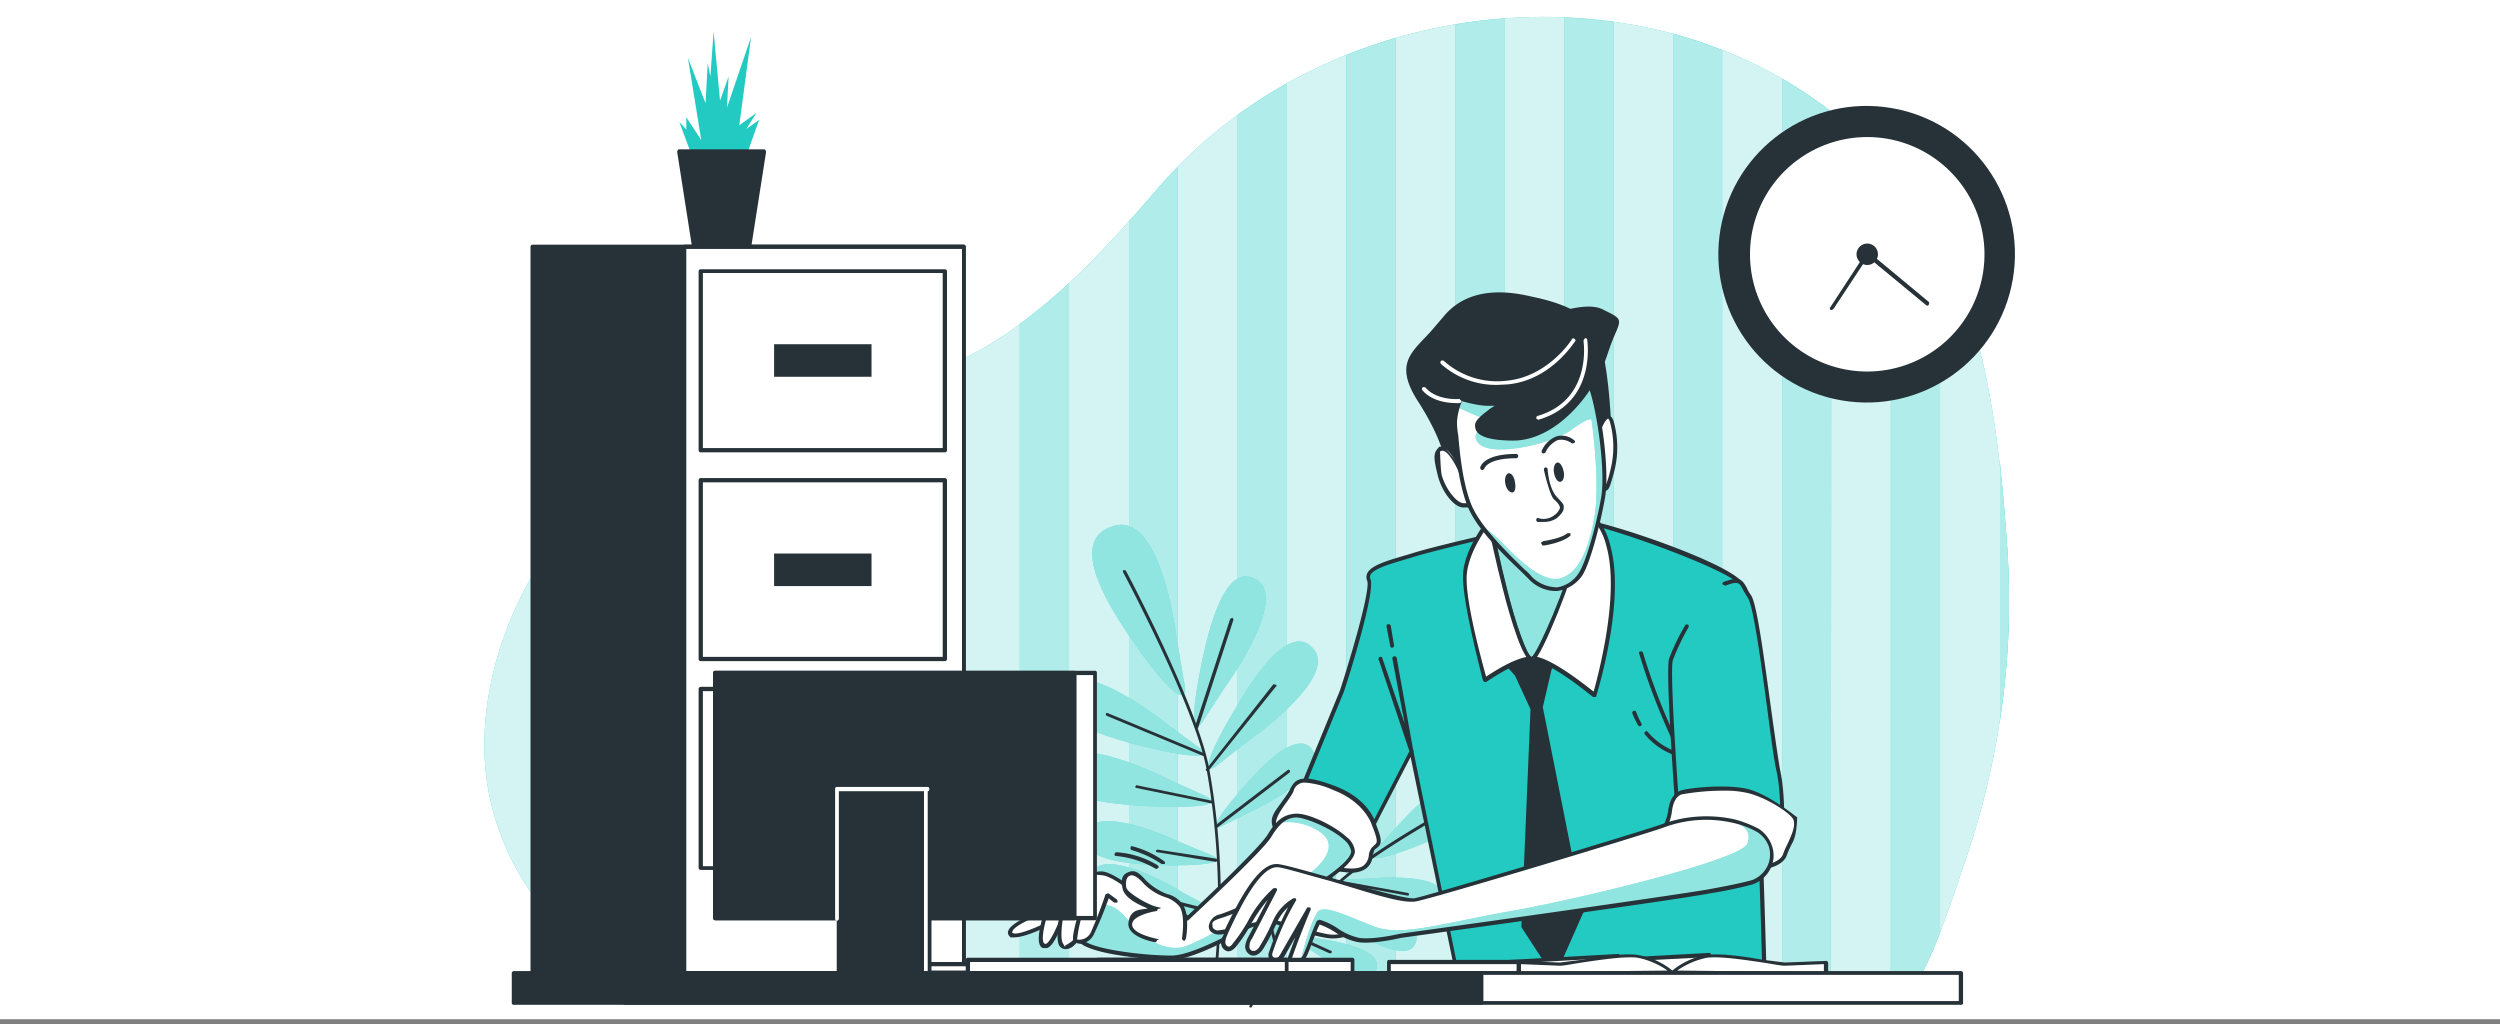 <svg xmlns="http://www.w3.org/2000/svg" xmlns:xlink="http://www.w3.org/1999/xlink" viewBox="0 0 467 191.3"><rect x="0" y="0" width="467" height="191.3" fill="#808080" stroke="none"/><defs><clipPath id="clip-path"><path d="M278.6,99s1.4,6.5,2.4,10.7,3.9,14,5.3,13.3,7.5-15.2,7.7-18.9S282.3,90.7,278.6,99Z" style="fill:none"/></clipPath><clipPath id="clip-path-2"><path d="M273.8,72.3s-2.3,4.2-2,7.4.8,9.6,2.6,14.4,7.3,9.8,11.5,13.8,7.9,1.5,9.3-.5,3.3-9,4.3-14.4-1.1-18.6-2.9-21.9S282.9,62.6,273.8,72.3Z" style="fill:none"/></clipPath><clipPath id="clip-path-3"><path d="M241.4,168.1s11.3-6.1,11.3-9.1-8.5-6.8-10.7-6.6-3.2.9-4.9,3.7-15.2,15.4-15.2,15.4-8.9-6.3-11.5-6.3-8.5,6.8-8.9,9.6,12.2,4.1,17.3,4.1S241.4,168.1,241.4,168.1Z" style="fill:none"/></clipPath><clipPath id="clip-path-4"><path d="M327.4,164.8a5.2,5.2,0,0,0,3.3-6.7,4.8,4.8,0,0,0-2.3-2.9,15.4,15.4,0,0,0-4.2-1.7,23.6,23.6,0,0,0-13.4.8c-1.8.7-43.5,13.4-46.5,13.9s-22.6-6.2-25.6-6.4-8.5,10.1-9.8,12.9a2.8,2.8,0,0,0-.4,1.5,1.1,1.1,0,0,0,.8,1.1,1.6,1.6,0,0,0,1.4-.8c2.7-3.3,4.1-7.6,7.5-10.2l-4.7,8.9a8.8,8.8,0,0,0-.5,1.5,1.3,1.3,0,0,0,.8,1.4c.7.2,1.4-.4,1.8-1a45.9,45.9,0,0,0,2.6-4.9,8.5,8.5,0,0,1,3.6-3.9,45.3,45.3,0,0,0-4.4,9.8,1.1,1.1,0,0,0,.5,1.4c.8.4,1.3-.3,1.6-.9l5-8.7A90.1,90.1,0,0,0,241,179a.8.8,0,0,0,.3,1.1,1.6,1.6,0,0,0,1.7-.4,3.8,3.8,0,0,0,.9-1.5c.9-1.9,1.6-4,2.5-5.9,2.5.5,4.7,3,7.5,3.4s7.9-.9,7.9-.9,50.9-7,57.6-8.3A76,76,0,0,0,327.4,164.8Z" style="fill:none"/></clipPath></defs><title>Perks</title><g id="Plant"><rect width="467" height="190.39" style="fill:#fff"/><g id="freepik--background-simple--inject-19"><path d="M356.6,184.4c3,0,9.5-20.8,10.3-23a149.5,149.5,0,0,0,8-59.7c-1.8-25-5.2-52.2-22.7-71.5C316.6-8.9,250.5-4,216.8,34.6c-9.9,11.4-20.3,23.2-33.6,30.7-15.2,8.6-33.1,7.4-49.4,12.8-24.8,8-44,36.2-43.3,62.5.5,21.2,16.6,42.7,38.9,44.2S356.5,184.4,356.6,184.4Z" style="fill:#23cac2"/><g style="opacity:0.8;isolation:isolate"><path d="M356.6,184.4c3,0,9.5-20.8,10.3-23a149.5,149.5,0,0,0,8-59.7c-1.8-25-5.2-52.2-22.7-71.5C316.6-8.9,250.5-4,216.8,34.6c-9.9,11.4-20.3,23.2-33.6,30.7-15.2,8.6-33.1,7.4-49.4,12.8-24.8,8-44,36.2-43.3,62.5.5,21.2,16.6,42.7,38.9,44.2S356.5,184.4,356.6,184.4Z" style="fill:#fff"/></g><path d="M281.1,3.5a70,70,0,0,0-9.2,1.1V185h9.2Z" style="fill:#23cac2"/><path d="M321.7,9.4c-3-1.2-6-2.2-9.1-3.1V184.7h9.1Z" style="fill:#23cac2"/><path d="M362.4,45.1a69.9,69.9,0,0,0-9.2-13.7v153h3.4c1.5,0,3.7-4.8,5.8-10.1Z" style="fill:#23cac2"/><path d="M292.2,184.9h9.2V4.1c-3.1-.4-6.1-.7-9.2-.8Z" style="fill:#23cac2"/><path d="M231.2,185.3h9.2V15.6a96.1,96.1,0,0,0-9.2,5.9Z" style="fill:#23cac2"/><path d="M260.7,7.1c-3.1.9-6.2,2-9.2,3.2V185.2h9.2Z" style="fill:#23cac2"/><path d="M210.9,41.4V185.3H220V31.2l-3.2,3.4C214.9,36.9,212.9,39.2,210.9,41.4Z" style="fill:#23cac2"/><path d="M159,72.9l-9.1,1.5V185.3H159Z" style="fill:#23cac2"/><path d="M129.5,79.7V184.9l9.2.3V76.6L133.8,78Z" style="fill:#23cac2"/><path d="M342.1,20.9a92.6,92.6,0,0,0-9.2-6.2V184.6H342Z" style="fill:#23cac2"/><path d="M179.4,67.2a63.2,63.2,0,0,1-9.2,3.3V185.4h9.2Z" style="fill:#23cac2"/><path d="M373.6,134.5a143.8,143.8,0,0,0,1.3-32.8c-.3-5-.8-10.1-1.3-15.2Z" style="fill:#23cac2"/><path d="M190.5,185.4h9.2V52.9a112.5,112.5,0,0,1-9.2,7.6Z" style="fill:#23cac2"/><g style="opacity:0.8"><g style="opacity:0.8;isolation:isolate"><path d="M281.1,3.5a70,70,0,0,0-9.2,1.1V185h9.2Z" style="fill:#fff"/></g><g style="opacity:0.8;isolation:isolate"><path d="M321.7,9.4c-3-1.2-6-2.2-9.1-3.1V184.7h9.1Z" style="fill:#fff"/></g><g style="opacity:0.8;isolation:isolate"><path d="M362.4,45.1a69.9,69.9,0,0,0-9.2-13.7v153h3.4c1.5,0,3.7-4.8,5.8-10.1Z" style="fill:#fff"/></g><g style="opacity:0.8;isolation:isolate"><path d="M292.2,184.9h9.2V4.1c-3.1-.4-6.1-.7-9.2-.8Z" style="fill:#fff"/></g><g style="opacity:0.8;isolation:isolate"><path d="M231.2,185.3h9.2V15.6a96.1,96.1,0,0,0-9.2,5.9Z" style="fill:#fff"/></g><g style="opacity:0.8;isolation:isolate"><path d="M260.7,7.1c-3.1.9-6.2,2-9.2,3.2V185.2h9.2Z" style="fill:#fff"/></g><g style="opacity:0.8;isolation:isolate"><path d="M210.9,41.4V185.3H220V31.2l-3.2,3.4C214.9,36.9,212.9,39.2,210.9,41.4Z" style="fill:#fff"/></g><g style="opacity:0.8;isolation:isolate"><path d="M159,72.9l-9.1,1.5V185.3H159Z" style="fill:#fff"/></g><g style="opacity:0.8;isolation:isolate"><path d="M129.5,79.7V184.9l9.2.3V76.6L133.8,78Z" style="fill:#fff"/></g><g style="opacity:0.8;isolation:isolate"><path d="M342.1,20.9a92.6,92.6,0,0,0-9.2-6.2V184.6H342Z" style="fill:#fff"/></g><g style="opacity:0.8;isolation:isolate"><path d="M179.4,67.2a63.2,63.2,0,0,1-9.2,3.3V185.4h9.2Z" style="fill:#fff"/></g><g style="opacity:0.8;isolation:isolate"><path d="M373.6,134.5a143.8,143.8,0,0,0,1.3-32.8c-.3-5-.8-10.1-1.3-15.2Z" style="fill:#fff"/></g><g style="opacity:0.8;isolation:isolate"><path d="M190.5,185.4h9.2V52.9a112.5,112.5,0,0,1-9.2,7.6Z" style="fill:#fff"/></g></g></g><g id="freepik--Plants--inject-19"><path d="M228.8,128.4s11.8-16.2,6.1-20-8.8,8-10.1,13.9c-2.7,12.5-1.9,15.2-.1,12.4Z" style="fill:#23cac2"/><path d="M233.3,138.3s16.4-11.4,12.2-16.9-11,4.7-14.1,9.9c-6.6,10.9-6.7,13.7-4.1,11.7Z" style="fill:#23cac2"/><path d="M233.6,151.6s14.2-6.4,11.8-11.1-9.1,2-12.2,5.5c-6.7,7.4-7.1,9.5-4.9,8.3Z" style="fill:#23cac2"/><path d="M234.5,164.9s14.1-6.4,11.7-11.1-9,2-12.1,5.5c-6.7,7.4-7.2,9.5-4.9,8.3Z" style="fill:#23cac2"/><path d="M217.8,135.1s-15.6-12.5-19.7-6.9,7.6,9.1,13.4,10.7c12.4,3.2,15.1,2.6,12.4.7Z" style="fill:#23cac2"/><path d="M218.3,145.6s-17.8-9.2-20.7-2.9,9.3,7.4,15.3,7.8c12.8.7,15.3-.4,12.3-1.8Z" style="fill:#23cac2"/><path d="M220.4,157.3s-15.2-7.3-17.5-2,8,6.1,13.1,6.3c10.8.3,12.9-.8,10.4-1.8Z" style="fill:#23cac2"/><path d="M221.1,166.8s-14.3-8.9-17.2-3.8,7.3,6.9,12.4,7.6c10.7,1.4,12.9.6,10.5-.7Z" style="fill:#23cac2"/><path d="M219.8,119.3s-2.7-23.5-11.6-21.1-1.4,14.4,2.4,20.1c8.3,12.2,11.4,13.5,10.7,9.7Z" style="fill:#23cac2"/><g style="opacity:0.5;isolation:isolate"><path d="M228.8,128.4s11.8-16.2,6.1-20-8.8,8-10.1,13.9c-2.7,12.5-1.9,15.2-.1,12.4Z" style="fill:#fff"/></g><g style="opacity:0.5;isolation:isolate"><path d="M233.3,138.3s16.4-11.4,12.2-16.9-11,4.7-14.1,9.9c-6.6,10.9-6.7,13.7-4.1,11.7Z" style="fill:#fff"/></g><g style="opacity:0.5;isolation:isolate"><path d="M233.6,151.6s14.2-6.4,11.8-11.1-9.1,2-12.2,5.5c-6.7,7.4-7.1,9.5-4.9,8.3Z" style="fill:#fff"/></g><g style="opacity:0.5;isolation:isolate"><path d="M234.5,164.9s14.1-6.4,11.7-11.1-9,2-12.1,5.5c-6.7,7.4-7.2,9.5-4.9,8.3Z" style="fill:#fff"/></g><g style="opacity:0.5;isolation:isolate"><path d="M217.8,135.1s-15.6-12.5-19.7-6.9,7.6,9.1,13.4,10.7c12.4,3.2,15.1,2.6,12.4.7Z" style="fill:#fff"/></g><g style="opacity:0.5;isolation:isolate"><path d="M218.3,145.6s-17.8-9.2-20.7-2.9,9.3,7.4,15.3,7.8c12.8.7,15.3-.4,12.3-1.8Z" style="fill:#fff"/></g><g style="opacity:0.5;isolation:isolate"><path d="M220.4,157.3s-15.2-7.3-17.5-2,8,6.1,13.1,6.3c10.8.3,12.9-.8,10.4-1.8Z" style="fill:#fff"/></g><g style="opacity:0.5;isolation:isolate"><path d="M221.1,166.8s-14.3-8.9-17.2-3.8,7.3,6.9,12.4,7.6c10.7,1.4,12.9.6,10.5-.7Z" style="fill:#fff"/></g><g style="opacity:0.5;isolation:isolate"><path d="M219.8,119.3s-2.7-23.5-11.6-21.1-1.4,14.4,2.4,20.1c8.3,12.2,11.4,13.5,10.7,9.7Z" style="fill:#fff"/></g><path d="M226.8,184.3h-.1c-.1,0-.2-.1-.2-.3,1.7-11.8,1.3-26.9-1.1-40.2-2.1-11.6-15.5-36.7-15.6-36.9s0-.4.1-.4.3,0,.4.1,13.5,25.4,15.6,37.1a138.3,138.3,0,0,1,1.2,40.4Z" style="fill:#263238"/><path d="M223.5,136.2h-.1a.5.5,0,0,1-.2-.4l6.6-20.2.4-.2a.5.5,0,0,1,.2.4L223.8,136Z" style="fill:#263238"/><path d="M225.6,144h-.1a.2.2,0,0,1-.1-.4l12.4-15.7a.3.3,0,0,1,.4,0,.2.2,0,0,1,.1.4l-12.5,15.6Z" style="fill:#263238"/><path d="M224.8,141.2h-.1l-18-7.5c-.1-.1-.2-.2-.1-.4a.2.2,0,0,1,.3-.1l18,7.5c.2.1.3.3.2.4Z" style="fill:#263238"/><path d="M227.2,154.6H227a.3.3,0,0,1,0-.4l13.6-10.4a.2.2,0,0,1,.3.1.3.3,0,0,1,0,.4l-13.5,10.3Z" style="fill:#263238"/><path d="M226.5,150.1h-.1l-14.1-2.9c-.2,0-.3-.2-.2-.3s.1-.3.3-.2l14.1,2.9c.2,0,.3.2.2.3S226.6,150.1,226.5,150.1Z" style="fill:#263238"/><path d="M227.2,161h-.1l-10.9-1.8a.3.3,0,0,1-.3-.3l.3-.2,11,1.7c.1.1.3.2.2.3S227.3,161,227.2,161Z" style="fill:#263238"/><path d="M228.1,168h-.2a.3.3,0,0,1,0-.4l7.4-6.6h.3a.3.3,0,0,1,0,.4l-7.3,6.6Z" style="fill:#263238"/><path d="M227.9,171h0l-12.6-3.2c-.2,0-.3-.2-.2-.3a.3.3,0,0,1,.3-.3l12.6,3.2c.1,0,.2.2.2.4Z" style="fill:#263238"/><path d="M252.6,156.4s-.7-13.2,3.8-13.2,2,7.6.6,11.3c-3.1,7.9-4.4,9.1-4.4,6.9Z" style="fill:#23cac2"/><path d="M246.5,160.3s-4.9-12.3-.6-13.8,4.3,6.6,4.2,10.5c-.3,8.5-1.2,10.1-1.9,8Z" style="fill:#23cac2"/><path d="M241.6,167.5s-5.6-8.7-2.5-10.4,4.3,4.4,4.7,7.4c1,6.5.5,7.8-.3,6.4Z" style="fill:#23cac2"/><path d="M236.3,174.5s-5.5-8.6-2.4-10.4,4.2,4.4,4.7,7.5c1,6.5.5,7.8-.3,6.3Z" style="fill:#23cac2"/><path d="M256.2,164.1s13.1-1.3,13.4,3.2-7.5,2.3-11.3,1.1c-8-2.7-9.2-4-7.1-4.1Z" style="fill:#23cac2"/><path d="M252.2,169.7s13.1,1.3,12.4,5.8-7.8.8-11.2-1.2c-7.3-4.2-8.3-5.7-6.1-5.4Z" style="fill:#23cac2"/><path d="M246.8,175.4s11,1.4,10.4,5.2-6.6.5-9.5-1.3c-6.1-3.7-6.9-5-5.1-4.7Z" style="fill:#23cac2"/><path d="M243,180.4s11.1.2,10.9,4-6.6,1.2-9.6-.2c-6.5-3.1-7.4-4.3-5.6-4.2Z" style="fill:#23cac2"/><path d="M260.8,154.6s10-12,14-7.4-4.3,8.4-8.5,10.2c-9,3.7-11.2,3.4-9.5,1.5Z" style="fill:#23cac2"/><g style="opacity:0.5;isolation:isolate"><path d="M252.6,156.4s-.7-13.2,3.8-13.2,2,7.6.6,11.3c-3.1,7.9-4.4,9.1-4.4,6.9Z" style="fill:#fff"/></g><g style="opacity:0.5;isolation:isolate"><path d="M246.5,160.3s-4.9-12.3-.6-13.8,4.3,6.6,4.2,10.5c-.3,8.5-1.2,10.1-1.9,8Z" style="fill:#fff"/></g><g style="opacity:0.5;isolation:isolate"><path d="M241.6,167.5s-5.6-8.7-2.5-10.4,4.3,4.4,4.7,7.4c1,6.5.5,7.8-.3,6.4Z" style="fill:#fff"/></g><g style="opacity:0.5;isolation:isolate"><path d="M236.3,174.5s-5.5-8.6-2.4-10.4,4.2,4.4,4.7,7.5c1,6.5.5,7.8-.3,6.3Z" style="fill:#fff"/></g><g style="opacity:0.5;isolation:isolate"><path d="M256.2,164.1s13.1-1.3,13.4,3.2-7.5,2.3-11.3,1.1c-8-2.7-9.2-4-7.1-4.1Z" style="fill:#fff"/></g><g style="opacity:0.5;isolation:isolate"><path d="M252.2,169.7s13.1,1.3,12.4,5.8-7.8.8-11.2-1.2c-7.3-4.2-8.3-5.7-6.1-5.4Z" style="fill:#fff"/></g><g style="opacity:0.5;isolation:isolate"><path d="M246.8,175.4s11,1.4,10.4,5.2-6.6.5-9.5-1.3c-6.1-3.7-6.9-5-5.1-4.7Z" style="fill:#fff"/></g><g style="opacity:0.5;isolation:isolate"><path d="M243,180.4s11.1.2,10.9,4-6.6,1.2-9.6-.2c-6.5-3.1-7.4-4.3-5.6-4.2Z" style="fill:#fff"/></g><g style="opacity:0.5;isolation:isolate"><path d="M260.8,154.6s10-12,14-7.4-4.3,8.4-8.5,10.2c-9,3.7-11.2,3.4-9.5,1.5Z" style="fill:#fff"/></g><path d="M233.6,188.2h-.1a.2.2,0,0,1-.1-.3,87.6,87.6,0,0,1,15.2-21.9c5.3-5.8,21.8-14.9,22-15a.4.4,0,0,1,.4.2c0,.1,0,.3-.1.3s-16.6,9.2-21.9,14.8A88.5,88.5,0,0,0,233.9,188C233.9,188.1,233.8,188.2,233.6,188.2Z" style="fill:#263238"/><path d="M252.8,162.8a.1.1,0,0,1-.1-.1c-.1,0-.2-.1-.2-.3l3.7-13.5c0-.2.1-.3.3-.2s.2.2.2.3l-3.6,13.5Z" style="fill:#263238"/><path d="M248.8,166.3a.3.3,0,0,1-.3-.3l-1.2-13.1c0-.1.1-.3.2-.3a.3.3,0,0,1,.3.3l1.3,13.1a.3.3,0,0,1-.3.3Z" style="fill:#263238"/><path d="M262.9,167.3h0L250.2,165c-.1,0-.2-.2-.2-.3s.2-.3.3-.2l12.7,2.3c.1,0,.2.1.2.3S263.1,167.3,262.9,167.3Z" style="fill:#263238"/><path d="M244.1,171.6l-.2-.2-3.8-10.6c0-.2,0-.3.2-.4l.3.2,3.8,10.6c0,.2,0,.3-.2.4Z" style="fill:#263238"/><path d="M255,172.8h-.1l-8.9-3.4c-.1-.1-.2-.3-.1-.4l.3-.2,8.9,3.5c.1.1.2.2.1.4S255.1,172.8,255,172.8Z" style="fill:#263238"/><path d="M248.5,178.1h-.1l-6.7-3c-.1-.1-.2-.2-.1-.4s.2-.2.4-.1l6.6,3c.2,0,.2.2.2.3Z" style="fill:#263238"/><path d="M238.8,178.7q-.2,0-.3-.3l-1.6-6.3c-.1-.1,0-.3.2-.3l.3.2,1.7,6.3c0,.2-.1.3-.2.3Z" style="fill:#263238"/><path d="M245.9,183.1h-.1l-8.1-2.8a.2.2,0,0,1-.1-.3c0-.2.2-.2.3-.2l8.1,2.8c.1,0,.2.2.2.3S246,183.1,245.9,183.1Z" style="fill:#263238"/><polyline points="129.4 29.5 126.9 22.8 128.2 24.2 128.2 21.9 131 26.2 128.5 10.8 131.8 19.3 132.2 11.8 132.7 14.3 133.3 5.9 134.5 18.8 136.1 14.3 135.8 20.1 140.3 6.9 138.1 23.4 141.3 21.1 139.4 24.1 141.8 22.4 139.1 30 129.5 30.2" style="fill:#23cac2"/><polygon points="140 46.2 129.6 46.2 126.8 28.3 142.7 28.3 140 46.2" style="fill:#263238"/><path d="M140,46.6H129.6a.3.3,0,0,1-.3-.3l-2.8-17.9a.4.4,0,0,1,.1-.3.2.2,0,0,1,.2-.2h15.9c.2,0,.3.1.3.2a.4.4,0,0,1,.1.3l-2.8,17.9A.3.3,0,0,1,140,46.6Zm-10.1-.7h9.7l2.7-17.2h-15Z" style="fill:#263238"/></g><g id="freepik--Clock--inject-19"><circle cx="348.8" cy="47.5" r="27.7" transform="translate(243.1 383.3) rotate(-80.3)" style="fill:#263238"/><circle cx="348.8" cy="47.5" r="22.3" style="fill:#fff"/><path d="M348.8,70.2a22.7,22.7,0,1,1,22.7-22.7A22.7,22.7,0,0,1,348.8,70.2Zm0-44.6a21.9,21.9,0,1,0,21.9,21.9A21.9,21.9,0,0,0,348.8,25.6Z" style="fill:#263238"/><path d="M350.8,47.5a2,2,0,1,1-2-2A2,2,0,0,1,350.8,47.5Z" style="fill:#263238"/><path d="M342.2,57.9H342a.3.3,0,0,1-.1-.5l6.6-10.1.3-.2h.3l11.2,9.3a.5.5,0,0,1,0,.5.3.3,0,0,1-.5.1l-10.9-9-6.4,9.7Z" style="fill:#263238"/></g><g id="freepik--filing-cabinet--inject-19"><rect x="99.5" y="46.1" width="80.6" height="138.81" style="fill:#263238"/><path d="M180,185.3H99.5a.4.4,0,0,1-.4-.4V46.1a.4.4,0,0,1,.4-.4H180a.4.4,0,0,1,.4.4V184.9A.4.4,0,0,1,180,185.3Zm-80.1-.7h79.8V46.5H99.9Z" style="fill:#263238"/><rect x="127.9" y="46.1" width="52.2" height="138.81" style="fill:#fff"/><path d="M180,185.3H127.9a.4.4,0,0,1-.4-.4V46.1a.4.4,0,0,1,.4-.4H180a.4.4,0,0,1,.4.4V184.9A.4.4,0,0,1,180,185.3Zm-51.8-.7h51.5V46.5H128.2Z" style="fill:#263238"/><rect x="130.9" y="50.7" width="45.6" height="33.44" style="fill:#fff"/><path d="M176.5,84.5H130.9a.4.4,0,0,1-.4-.4V50.7a.4.4,0,0,1,.4-.4h45.6a.4.4,0,0,1,.4.4V84.1A.4.4,0,0,1,176.5,84.5Zm-45.2-.8h44.8V51H131.3Z" style="fill:#263238"/><rect x="144.6" y="64.3" width="18.2" height="6.08" style="fill:#263238"/><rect x="130.9" y="89.7" width="45.6" height="33.44" style="fill:#fff"/><path d="M176.5,123.5H130.9a.4.4,0,0,1-.4-.4V89.7a.4.4,0,0,1,.4-.4h45.6a.4.4,0,0,1,.4.4v33.4A.4.4,0,0,1,176.5,123.5Zm-45.2-.8h44.8V90.1H131.3Z" style="fill:#263238"/><rect x="144.6" y="103.4" width="18.2" height="6.08" style="fill:#263238"/><rect x="130.9" y="128.7" width="45.6" height="33.44" style="fill:#fff"/><path d="M176.5,162.5H130.9a.4.4,0,0,1-.4-.4V128.7a.4.4,0,0,1,.4-.4h45.6a.4.4,0,0,1,.4.4v33.4A.4.4,0,0,1,176.5,162.5Zm-45.2-.7h44.8V129.1H131.3Z" style="fill:#263238"/><rect x="144.6" y="142.4" width="18.2" height="6.08" style="fill:#263238"/></g><g id="freepik--Character--inject-19"><path d="M270.4,86.1s-.6-4.2-5.1-11.4-.2-9.5,4.5-15.4S282,54.8,286,55.6s11,2.7,12.6,8.1,2.1,17.5,2.3,18.6-1.8,1.4-2.7,1.2-2.8-10.1-5.3-12.2-13.3-.7-16.4,3-2.1,9-1.9,11.3-.9,3-1.9,3.2S270.4,86.1,270.4,86.1Z" style="fill:#263238"/><path d="M272.5,89.1c-1.2,0-2.3-2.3-2.5-2.8h0c0-.1-.6-4.3-5.1-11.3s-1.3-9.1,2.3-13l2.4-2.8c5.1-6.3,13.4-4.5,16.5-3.8,5.2,1.1,11.3,3,12.8,8.3S300.8,76.1,301,80c.1,1.1.2,2,.2,2.2a1,1,0,0,1-.3,1,4.2,4.2,0,0,1-2.8.7c-.5-.1-.8-1-1.8-4.1s-2.2-7-3.6-8.2-3.2-1.1-5.9-.8-8.2,1.6-10,3.7-2.2,7.6-1.9,10.2a2.8,2.8,0,0,0,.1.9c.1,2-.6,3.2-2.3,3.5ZM270.7,86c.6,1.2,1.4,2.5,1.9,2.4s1.8-.6,1.6-2.8a2.5,2.5,0,0,0-.1-.8c-.2-2.6-.7-7.3,2.1-10.7s6.7-3.7,10.5-4.1,5.4.1,6.5,1,2.8,5.4,3.8,8.6a32,32,0,0,0,1.3,3.5,2.9,2.9,0,0,0,2.1-.4.8.8,0,0,0,.1-.4,15.9,15.9,0,0,1-.2-2.2c-.3-3.9-.9-12.1-2.1-16.3S290.9,57.1,286,56s-11.6-1.7-15.9,3.6l-2.4,2.8c-3.6,3.9-5.8,6.4-2.1,12.1S270.6,85.5,270.7,86Z" style="fill:#263238"/><path d="M285.8,98.3s-16.4,3.8-21.4,5.2-9.6,2.6-8.7,4.9-5,20.8-5,20.8l-8.4,20.2,11.9,9.3,9.5-18.4,8.5,41.8h57.4s-1.7-69.7-4.5-73.2-24.8-11.1-30.2-11.7A20.1,20.1,0,0,0,285.8,98.3Z" style="fill:#23cac2"/><path d="M329.6,182.4H272.2a.3.3,0,0,1-.3-.3l-8.4-40.7-9,17.4-.2.2H254l-11.9-9.3a.4.4,0,0,1-.1-.5l8.3-20.2c2.4-7.4,5.7-18.9,5.1-20.5a1.7,1.7,0,0,1,0-1.4c.7-1.5,3.8-2.4,7.6-3.5l1.3-.4c4.9-1.5,20.6-5,21.4-5.2a19.2,19.2,0,0,1,9.2-1.1c5.4.5,27.6,8.1,30.5,11.8s4.5,70.5,4.6,73.3l-.2.3Zm-57.1-.7h56.7c-.5-19.6-2.2-69.8-4.4-72.6s-24.8-11-30-11.5a18,18,0,0,0-8.9,1.1h0c-.2,0-16.4,3.7-21.4,5.2l-1.3.4c-3.4,1-6.6,1.9-7.2,3.1a1.1,1.1,0,0,0,0,.8c1,2.3-4.3,19.2-5,21.1l-8.2,20,11.3,8.8,9.3-18,.3-.2a.3.3,0,0,1,.3.3Zm13.3-83.4Z" style="fill:#263238"/><path d="M312.8,138.7c-.1,0-.3,0-.3-.2a120.6,120.6,0,0,1-6.3-16.4c-.1-.2,0-.4.2-.4a.4.4,0,0,1,.5.2,114.5,114.5,0,0,0,6.3,16.3c0,.2,0,.4-.2.5Z" style="fill:#263238"/><path d="M315,141.6h-.1a12.5,12.5,0,0,1-7.7-4.5.4.4,0,0,1,.5-.5,12.3,12.3,0,0,0,7.3,4.3.4.4,0,0,1,.4.4C315.3,141.5,315.2,141.6,315,141.6Z" style="fill:#263238"/><path d="M306.3,135.7l-.3-.2a16.3,16.3,0,0,1-1.1-2.3.4.4,0,0,1,.7-.3,14.7,14.7,0,0,0,1,2.2c.1.2.1.4-.1.5Z" style="fill:#263238"/><path d="M263.7,140.7c-.2,0-.3-.1-.4-.3l-5.8-17.3c0-.2.1-.4.3-.4s.4,0,.4.2l4.2,12.3-2.3-12.1a.4.4,0,1,1,.8-.2l3.1,17.3a.4.4,0,0,1-.2.5Z" style="fill:#263238"/><path d="M260.1,121c-.2,0-.4-.1-.4-.3L259,117c0-.2.1-.4.3-.4a.5.5,0,0,1,.5.3l.6,3.6c.1.2-.1.4-.3.5Z" style="fill:#263238"/><path d="M272.8,88.1s-1.7-4.3-3.3-4.3-1.2,2.3-.5,5,2.8,5.6,4.4,5.6h1.5Z" style="fill:#fff"/><path d="M274.9,94.8h-1.5c-1.9,0-4.1-3.1-4.8-5.9s-.9-4-.2-4.9.5-.5,1.1-.5,3.5,4,3.7,4.4h0l2.1,6.3a.4.4,0,0,1-.1.3C275.2,94.7,275.1,94.8,274.9,94.8Zm-5.4-10.6c-.3,0-.5.1-.5.2s.1,3.3.3,4.3c.7,2.6,2.8,5.3,4.1,5.3h1l-1.9-5.8C271.8,86.5,270.4,84.2,269.5,84.2Z" style="fill:#263238"/><path d="M298.4,81s1.7-5.1,2.6-2.4a16.8,16.8,0,0,1,.2,8.9c-.7,2.9-.9,3.9-1.6,3.8S298.4,81,298.4,81Z" style="fill:#fff"/><path d="M299.8,91.7h-.3c-.3,0-.9-.2-1.5-10.6h0c.4-1,1.3-3.5,2.4-3.5h0c.4,0,.8.4,1,1a17.9,17.9,0,0,1,.2,9.2l-.2.8C300.8,90.6,300.6,91.7,299.8,91.7Zm-1-10.6c.2,4.3.6,8.9,1,9.8a11.1,11.1,0,0,0,.9-2.6l.2-.8a17.5,17.5,0,0,0-.2-8.8c-.2-.5-.3-.5-.3-.5h0C300.1,78.2,299.3,79.4,298.8,81.1Z" style="fill:#263238"/><polygon points="281.4 123.9 282 124.5 283.3 126 286.3 132.5 284.5 173 290.3 181.9 295.4 170.7 287.9 132.3 289.4 125.3 291 120.6 290 119.7 288.2 123.2 283 123 280.5 121.1 279.5 123.4 281.4 123.9" style="fill:#263238"/><path d="M290.3,182.3l-.3-.2-5.8-8.9V173l1.7-40.5-2.9-6.3-1.8-2-1.8-.5-.3-.2v-.3l1.1-2.3a.2.2,0,0,1,.2-.2h.3l2.4,1.8,4.9.2,1.6-3.3.3-.2h.3l1.1.9c.1.1.1.2.1.4l-1.6,4.7-1.6,6.9,7.6,38.3c0,.1,0,.2-.1.2l-5,11.3-.3.2Zm-5.4-9.4,5.4,8.2,4.7-10.5-7.5-38.2v-.2l1.6-7,1.5-4.5-.5-.4-1.6,3a.3.3,0,0,1-.3.3l-5.3-.2h-.2l-2.1-1.6-.6,1.4,1.5.4h.2l1.9,2.1h0l3,6.5v.2Z" style="fill:#263238"/><path d="M278.2,97.2s-4.2,5.1-4.5,10,3.7,19.8,3.7,19.8,5.4-4,8.9-4,11.6,6.8,11.6,6.8,5.4-17.5,2.6-27.8S285.6,89,278.2,97.2Z" style="fill:#fff"/><path d="M297.9,130.2h-.3c-.1,0-8-6.7-11.3-6.7s-8.6,3.9-8.7,3.9h-.3l-.3-.3c-.1-.6-4-15-3.7-19.9s4.5-10,4.6-10.2h.1a13.7,13.7,0,0,1,13.4-4.7,12.9,12.9,0,0,1,9.4,9.6c2.9,10.3-2.4,27.3-2.6,28.1a.2.2,0,0,1-.2.2Zm-11.6-7.6c3.1,0,9.6,5.2,11.4,6.6.8-3,4.9-18,2.4-27.1a12,12,0,0,0-8.9-9,12.8,12.8,0,0,0-12.7,4.4c-.1.2-4.1,5.1-4.5,9.8s2.9,16.5,3.6,19.1C279,125.5,283.3,122.6,286.3,122.6Z" style="fill:#263238"/><path d="M278.6,99s1.4,6.5,2.4,10.7,3.9,14,5.3,13.3,7.5-15.2,7.7-18.9S282.3,90.7,278.6,99Z" style="fill:#23cac2"/><g style="clip-path:url(#clip-path)"><g style="opacity:0.5;isolation:isolate"><path d="M278.6,99s1.4,6.5,2.4,10.7,3.9,14,5.3,13.3,7.5-15.2,7.7-18.9S282.3,90.7,278.6,99Z" style="fill:#fff"/><path d="M286.1,123.4h-.3c-1.9-.9-4.8-12.2-5.1-13.5-1.1-4.2-2.5-10.7-2.5-10.7v-.3c1.3-2.8,3.7-3.9,6.8-3.2,4.6,1.1,9.5,6,9.4,8.5s-6.3,18.4-7.9,19.2ZM279,99c.2.9,1.4,6.8,2.4,10.6,1.7,7,3.9,13,4.7,13.1s7.3-14.7,7.5-18.6c.1-2-4.3-6.7-8.7-7.8C283,95.9,280.4,96,279,99Z" style="fill:#263238"/></g></g><path d="M286.1,123.4h-.3c-1.9-.9-4.8-12.2-5.1-13.5-1.1-4.2-2.5-10.7-2.5-10.7v-.3c1.3-2.8,3.7-3.9,6.8-3.2,4.6,1.1,9.5,6,9.4,8.5s-6.3,18.4-7.9,19.2ZM279,99c.2.9,1.4,6.8,2.4,10.6,1.7,7,3.9,13,4.7,13.1s7.3-14.7,7.5-18.6c.1-2-4.3-6.7-8.7-7.8C283,95.9,280.4,96,279,99Z" style="fill:#263238"/><path d="M273.8,72.3s-2.3,4.2-2,7.4.8,9.6,2.6,14.4,7.3,9.8,11.5,13.8,7.9,1.5,9.3-.5,3.3-9,4.3-14.4-1.1-18.6-2.9-21.9S282.9,62.6,273.8,72.3Z" style="fill:#fff"/><g style="clip-path:url(#clip-path-2)"><path d="M273.8,72.3a28.7,28.7,0,0,0-1.5,3.7c.4.3,5.1,2.6,7.1,2.6s-5.7,1.2-3.3,4.1,13.8.2,17.4-2.4,3.8-1.9,3.8-1.9,1.7,11.9.5,18.4-3.1,10.2-6.2,11.2-7.5-3-10.3-5.9a27.3,27.3,0,0,0-4.8-4.1c2.5,3.5,6.3,7,9.4,10s7.9,1.4,9.3-.5,3.3-9,4.3-14.4-1.1-18.6-2.9-21.9S282.9,62.6,273.8,72.3Z" style="fill:#23cac2"/><g style="opacity:0.5;isolation:isolate"><path d="M273.8,72.3a28.7,28.7,0,0,0-1.5,3.7c.4.3,5.1,2.6,7.1,2.6s-5.7,1.2-3.3,4.1,13.8.2,17.4-2.4,3.8-1.9,3.8-1.9,1.7,11.9.5,18.4-3.1,10.2-6.2,11.2-7.5-3-10.3-5.9a27.3,27.3,0,0,0-4.8-4.1c2.5,3.5,6.3,7,9.4,10s7.9,1.4,9.3-.5,3.3-9,4.3-14.4-1.1-18.6-2.9-21.9S282.9,62.6,273.8,72.3Z" style="fill:#fff"/></g><path d="M283,90.1c.2,1,0,1.9-.5,1.9s-1.1-.6-1.3-1.6.1-1.9.6-2S282.9,89.1,283,90.1Z" style="fill:#263238"/><path d="M292.1,88.1c.2,1-.1,1.8-.6,1.9s-1-.6-1.2-1.6.1-1.9.6-2S291.9,87.1,292.1,88.1Z" style="fill:#263238"/><path d="M276.9,87.8h-.1a.5.5,0,0,1-.3-.5c.1-.2.7-2.5,6.7-2.5a.4.4,0,1,1,0,.8c-5.4,0-5.9,1.9-5.9,1.9S277.1,87.8,276.9,87.8Z" style="fill:#263238"/><path d="M288.3,84.7h-.1a.4.4,0,0,1-.2-.5,4.9,4.9,0,0,1,2.8-2.7,3.6,3.6,0,0,1,3.2.7c.2.1.3.4.1.5s-.3.2-.5.1a3.3,3.3,0,0,0-2.6-.6,4.6,4.6,0,0,0-2.3,2.3A.5.5,0,0,1,288.3,84.7Z" style="fill:#263238"/><path d="M288.4,97.5h-1.2a.4.4,0,0,1-.2-.5c0-.2.2-.3.4-.2a3.3,3.3,0,0,0,3-.6,2.7,2.7,0,0,0,1-1.3c0-.4-.3-.9-1.1-1.6s-1.9-5.4-1.9-5.6.1-.3.3-.4a.4.4,0,0,1,.4.4s.2,3.5,1.7,5.1,1.3,1.5,1.3,2.1-.5,1.2-1.3,1.9A4.3,4.3,0,0,1,288.4,97.5Z" style="fill:#263238"/><path d="M288.3,101.9c-.2,0-.3-.2-.4-.4s.2-.3.4-.4,3.1-.4,4.5-1.5h.5a.4.4,0,0,1,0,.5c-1.5,1.3-4.8,1.8-4.9,1.8Z" style="fill:#263238"/></g><path d="M290.4,110.4a7,7,0,0,1-4.8-2.2l-1.3-1.3c-4.1-3.9-8.7-8.4-10.3-12.7s-2-9.4-2.4-12.8c0-.6-.1-1.2-.1-1.6-.4-3.3,1.9-7.5,2-7.6a.1.1,0,0,1,.1-.1c4-4.3,9.1-6.3,14.5-5.6s7.8,2.7,8.8,4.4c2,3.5,3.9,16.7,2.9,22.2s-2.9,12.5-4.3,14.5a6.8,6.8,0,0,1-4.6,2.8ZM274.2,72.6c-.3.4-2.3,4.2-2,7.1a11.5,11.5,0,0,0,.2,1.6c.3,3.4.8,8.6,2.3,12.6s6.1,8.6,10.1,12.5a8,8,0,0,1,1.3,1.3,6.7,6.7,0,0,0,4.8,2,5.8,5.8,0,0,0,3.9-2.5c1.4-1.9,3.4-9.1,4.3-14.3s-1-18.3-2.8-21.6c-.9-1.6-4.3-3.6-8.3-4.1S279,67.3,274.2,72.6Z" style="fill:#263238"/><path d="M267.6,72.6s7,2.7,10.3,2.7,1.5.6-.6,2.4-2.4,4.2,5.4,4.2,14.8-8.4,17.2-15.6,3.6-6-.6-8.2-15.1,3.3-15.1,3.3" style="fill:#263238"/><path d="M282.7,82.3c-4.1,0-6.5-.7-7-2s.2-1.9,1.3-2.9l1.4-1.1.8-.5h-1.3c-3.4,0-10.1-2.6-10.4-2.8s-.3-.2-.2-.4a.4.4,0,0,1,.5-.2s6.9,2.6,10.1,2.6c1.5,0,2,.2,2.1.6s-.3.8-1.1,1.4L277.5,78c-.9.8-1.3,1.5-1.1,2s1.1,1.6,6.3,1.6c7.3,0,14.3-7.9,16.8-15.4.6-1.8,1.2-3.1,1.5-4.1s.8-1.8.7-2.1a7.4,7.4,0,0,0-1.8-1.2l-.8-.4c-4-2-14.6,3.3-14.7,3.4s-.4,0-.5-.2-.1-.4.1-.5,11.1-5.5,15.4-3.3l.8.4c2.6,1.3,2.7,1.5,1.5,4.2-.4.9-.9,2.2-1.5,4C297.6,74.2,290.3,82.3,282.7,82.3Zm-3.3-6.5Z" style="fill:#263238"/><path d="M287.3,78.4l-.3-.2a.4.4,0,0,1,.2-.5c10.3-3,8.6-13.9,8.6-14s.1-.4.3-.5.4.1.4.3,1.8,11.7-9.1,14.9Z" style="fill:#fff"/><path d="M279.7,71.9A15.4,15.4,0,0,1,269.2,68a.4.4,0,0,1,0-.6.5.5,0,0,1,.5,0,14.9,14.9,0,0,0,11.9,3.7c7.6-.8,12-7.6,12-7.7a.3.3,0,0,1,.5-.1c.2.1.3.3.1.5s-4.5,7.2-12.5,8Z" style="fill:#fff"/><path d="M272.1,75.3c-1.3,0-4.5-.2-6.4-2.4a.5.5,0,0,1,0-.5.6.6,0,0,1,.6,0c2,2.4,6.2,2.2,6.3,2.1l.4.4a.4.4,0,0,1-.4.4Z" style="fill:#fff"/><path d="M256.6,154s-1.1-4.4-7.4-6.8-7-1.3-8,.5-3.7,4.7-3.1,6.5,2.8,6.3,10.9,8,6.5-2.4,7.4-3.5S258.3,158.1,256.6,154Z" style="fill:#fff"/><path d="M252.3,163a27.5,27.5,0,0,1-3.4-.4c-8.4-1.8-10.6-6.4-11.2-8.3s.9-3.2,2-4.9a14,14,0,0,0,1.2-1.8c1-2.1,2-3.2,8.4-.8s7.6,6.7,7.7,7.1c1.3,3.2,1.1,3.8.2,4.5s-.3.3-.5.5l-.3.9a3.1,3.1,0,0,1-1.3,2.5A4.7,4.7,0,0,1,252.3,163Zm-8.4-16.8a2.1,2.1,0,0,0-2.3,1.7,16.7,16.7,0,0,1-1.3,2c-1,1.4-2.2,3.1-1.9,4.2s2.7,6.1,10.7,7.7c2.7.6,4.6.6,5.6-.1a2.8,2.8,0,0,0,1-2,2.9,2.9,0,0,1,.5-1.3l.5-.5c.6-.5.8-.7-.4-3.7h0s-1.2-4.3-7.2-6.6A15.5,15.5,0,0,0,243.9,146.2Z" style="fill:#263238"/><path d="M196.7,169.6s-8.4,2.8-8,4.7,8.2-2.3,8.2-2.3,1.3,2.5,3.7,1.5.3-4.6-1-4.4Z" style="fill:#fff"/><path d="M189.5,175.1h-.7a1.3,1.3,0,0,1-.5-.7c-.4-2,6.2-4.3,8.3-5h0l3-.6c1-.1,2,1.2,2.4,2.4a2.3,2.3,0,0,1-1.3,2.8,3.3,3.3,0,0,1-4-1.4C195.4,173.2,191.5,175.1,189.5,175.1Zm7.3-5.1c-3.9,1.3-7.9,3.2-7.7,4.2a.1.1,0,0,0,.1.1c.9.5,5.1-1.3,7.5-2.6a.4.4,0,0,1,.5.2,2.6,2.6,0,0,0,3.2,1.3,1.4,1.4,0,0,0,.8-1.9c-.2-1-1.1-1.9-1.5-1.9Z" style="fill:#263238"/><path d="M241.4,168.1s11.3-6.1,11.3-9.1-8.5-6.8-10.7-6.6-3.2.9-4.9,3.7-15.2,15.4-15.2,15.4-8.9-6.3-11.5-6.3-8.5,6.8-8.9,9.6,12.2,4.1,17.3,4.1S241.4,168.1,241.4,168.1Z" style="fill:#fff"/><g style="clip-path:url(#clip-path-3)"><path d="M252.7,159c0-2.9-8.5-6.8-10.7-6.6a4,4,0,0,0-3.1,1.3,10.7,10.7,0,0,1,7.2,1.4c4.6,2.7.7,6.6-2.3,8.7s-19.6,12.7-23.3,13.2-7.1-2.1-9.3-4.6-3.9-4.3-6.7-2.7h-.1a19.2,19.2,0,0,0-2.5,3.8,9.4,9.4,0,0,0-.4,1.6c.8,2.5,12.5,3.7,17.3,3.7s22.6-10.7,22.6-10.7S252.7,162,252.7,159Z" style="fill:#23cac2"/><g style="opacity:0.5;isolation:isolate"><path d="M252.7,159c0-2.9-8.5-6.8-10.7-6.6a4,4,0,0,0-3.1,1.3,10.7,10.7,0,0,1,7.2,1.4c4.6,2.7.7,6.6-2.3,8.7s-19.6,12.7-23.3,13.2-7.1-2.1-9.3-4.6-3.9-4.3-6.7-2.7h-.1a19.2,19.2,0,0,0-2.5,3.8,9.4,9.4,0,0,0-.4,1.6c.8,2.5,12.5,3.7,17.3,3.7s22.6-10.7,22.6-10.7S252.7,162,252.7,159Z" style="fill:#fff"/></g></g><path d="M218.8,179.3h0c-4.2,0-15.2-1-17.3-3.4a1.7,1.7,0,0,1-.4-1.1c.4-3,6.5-10,9.3-10s10,5.2,11.5,6.2c1.7-1.6,13.4-12.6,14.9-15.1s2.8-3.7,5.1-3.9,7.2,2.1,9.7,4.4a3.8,3.8,0,0,1,1.5,2.6c0,3.1-10.3,8.8-11.5,9.5S224.9,179.3,218.8,179.3Zm-8.4-13.8c-2.1,0-8.1,6.3-8.5,9.4-.1.1,0,.3.2.5,1.7,2,11.9,3.1,16.7,3.1h0c6,0,22.2-10.6,22.4-10.7h0c4.5-2.4,11.2-6.7,11.2-8.8a3.8,3.8,0,0,0-1.3-2.1c-2.5-2.3-7.6-4.3-9.1-4.2s-2.9.9-4.5,3.6-14.8,14.9-15.3,15.4-.4.2-.5.1C219.3,170,212.4,165.5,210.4,165.5Z" style="fill:#263238"/><path d="M200,165.5s-3.5,1.7-3.9,2.8-2.8,7.6-1.1,8.4,3.9-6.9,4.6-7.6S201.5,166.7,200,165.5Z" style="fill:#fff"/><path d="M195.2,177.1h-.4c-1.2-.5-1-3.2.8-8.4l.2-.4c.4-1.2,3.4-2.7,4.1-3h.3a2,2,0,0,1,.9,1.5,3.7,3.7,0,0,1-1.2,2.6,17.2,17.2,0,0,0-1,2.2c-1.2,2.9-2.2,5.1-3.3,5.5ZM200,166c-1.4.7-3.3,1.8-3.5,2.4l-.2.4c-2.1,6.3-1.5,7.4-1.1,7.5h.2c.8-.3,2.1-3.3,2.8-5.1a9.7,9.7,0,0,1,1.2-2.4,3.2,3.2,0,0,0,1-2A2,2,0,0,0,200,166Z" style="fill:#263238"/><path d="M203.7,165.4s-2.2-1.9-3.7.1-2.6,9.3-1.8,10.8,2.6,0,3.3-1.5S203.7,165.4,203.7,165.4Z" style="fill:#fff"/><path d="M199,177.3a1.4,1.4,0,0,1-1.2-.8c-.8-1.7.4-9.1,1.9-11.2a3,3,0,0,1,1.7-1.1,4.1,4.1,0,0,1,2.6.9.4.4,0,0,1,.1.3c-.1.4-1.5,8.1-2.3,9.6S200.1,177.3,199,177.3Zm2.7-12.3h-.2a1.7,1.7,0,0,0-1.2.8c-1.4,1.9-2.5,9-1.8,10.3s.4.5.5.5,1.7-.9,2.2-1.9a77.2,77.2,0,0,0,2.1-9.2A3,3,0,0,0,201.7,165Z" style="fill:#263238"/><path d="M211.5,166.3s-3.5-3-5.5-3.2-2.8,1.3-3,3-2.8,9.3-2.1,9.7a2.7,2.7,0,0,0,3.2-1.5c1-2.3,2-4.7,2.8-7.1l1.5,1.1" style="fill:#fff"/><path d="M201.7,176.3l-.9-.2c-.7-.3-.4-1.8.9-6.5a29.9,29.9,0,0,0,.9-3.5c.3-2.3,1.5-3.5,3.4-3.3s5.6,3.1,5.8,3.2a.5.5,0,0,1,0,.5.3.3,0,0,1-.5.1c-.1-.1-3.5-2.9-5.4-3.1s-2.2-.2-2.5,2.6c-.1.7-.5,2.1-.9,3.7a26.7,26.7,0,0,0-1.3,5.7,2.4,2.4,0,0,0,2.6-1.4c1-2.3,1.9-4.6,2.7-7l.3-.2h.3l1.5,1.1a.5.5,0,0,1,.1.6h-.6l-1-.8a65,65,0,0,1-2.7,6.6A3.1,3.1,0,0,1,201.7,176.3Z" style="fill:#263238"/><path d="M221.2,175.4s.7-4.5-.6-6.3-4.4-1.7-6.9-4.5-4.2-1.1-3.7,1.3,6,3.9,6,3.9-4.5.4-4.8,2.6,4.5,3.2,4.5,3.2" style="fill:#fff"/><path d="M215.7,176h0c-.6-.1-5.3-1.1-4.9-3.7s2.2-2.3,3.6-2.6c-1.7-.7-4.3-1.9-4.7-3.7s0-2.6.9-3,1.7-.6,3.4,1.4a11.4,11.4,0,0,0,4,2.6,5,5,0,0,1,2.9,1.9c1.4,1.9.7,6.3.6,6.5s-.2.4-.4.3-.3-.2-.3-.4.7-4.3-.5-6a5.6,5.6,0,0,0-2.6-1.7,10,10,0,0,1-4.2-2.7c-1-1.1-1.9-1.6-2.5-1.3s-.8,1.2-.6,2.2,4.2,3.3,5.7,3.6.3.3.2.4-.1.4-.3.4-4.2.7-4.5,2.3,3,2.5,4.3,2.8.3.2.3.4S215.9,176,215.7,176Z" style="fill:#263238"/><path d="M216.1,162.3h-.2a17.9,17.9,0,0,0-7.4-2.4c-.2,0-.4-.2-.3-.4s.2-.3.4-.3a17,17,0,0,1,7.6,2.4c.2.1.3.4.2.5Z" style="fill:#263238"/><path d="M217.3,161.4H217a20.1,20.1,0,0,0-5.6-2.6.4.4,0,0,1-.2-.5c0-.2.2-.3.4-.2a17.8,17.8,0,0,1,5.9,2.8.3.3,0,0,1,0,.5Z" style="fill:#263238"/><path d="M315.1,116.9c-1.1,2-2.1,4-3,6.1s1.3,29.7,1.3,29.7a15.1,15.1,0,0,1,7.6-.3c3.9.9,11.7,5.2,11.7,5.2s.8-8-.5-14-3.7-29.8-5.4-32.3-1.1-3.7-4.6-2.4" style="fill:#23cac2"/><path d="M332.7,157.9h-.1c-.1-.1-7.8-4.3-11.6-5.2a14.7,14.7,0,0,0-7.5.4h-.3c-.1,0-.1-.1-.1-.2s-2.1-27.6-1.3-29.9a39.3,39.3,0,0,1,3-6.2c.1-.2.3-.2.5-.1s.2.3.1.5a42.7,42.7,0,0,0-2.9,6.1c-.6,1.7.7,21.1,1.3,29a16.4,16.4,0,0,1,7.3-.2c3.4.8,9.5,4,11.3,5,.1-2,.5-8.4-.6-13.3-.5-2.2-1.1-7.1-1.8-12.3-1.1-8.2-2.5-18.4-3.5-19.8l-.9-1.5c-.7-1.4-.9-1.7-3.3-.8l-.5-.2c-.1-.2,0-.5.2-.5,2.9-1.1,3.4-.5,4.3,1.1a7,7,0,0,0,.8,1.4c1,1.5,2.1,9.3,3.6,20.2.7,5.1,1.4,10,1.8,12.3,1.3,5.9.6,13.9.6,14l-.2.3Z" style="fill:#263238"/><path d="M335.3,152.9s-5-4.2-8.9-5.2-11.3,0-12.4.4-1.9,1.7-2.1,3.5-1.4,3.2-.5,4.3,6.1,4.6,10.4,5.7,10.8.8,11.7-2S336.3,155,335.3,152.9Z" style="fill:#fff"/><path d="M326.6,162.6a19.3,19.3,0,0,1-4.9-.6c-4.4-1.1-9.6-4.7-10.6-5.9s-.4-1.7,0-2.7a12.1,12.1,0,0,0,.5-1.8c.2-2,1-3.4,2.3-3.9s8.6-1.3,12.6-.3,8.9,5.1,9.1,5.2.1.1.1.2,0,2.9-.8,4.5a17.5,17.5,0,0,0-1.1,2.4C333.1,161.8,330,162.6,326.6,162.6ZM322,147.7a43.8,43.8,0,0,0-7.9.7q-1.5.6-1.8,3.3a8.7,8.7,0,0,1-.5,1.9c-.4,1-.5,1.6-.1,2.1a29,29,0,0,0,10.2,5.6c4.4,1.1,10.4.6,11.2-1.8.3-.9.8-1.8,1.1-2.5s1.3-2.7.8-3.9-5.1-4.2-8.7-5A18.5,18.5,0,0,0,322,147.7Z" style="fill:#263238"/><path d="M235.9,167.9s-5.9,2.6-7.9,3.3-2.5,2.4-.8,2.9,9.5-2.3,10.2-2.1,8.8,2.8,11.3,3a7.8,7.8,0,0,0,4.7-1.5S241.3,165.8,235.9,167.9Z" style="fill:#fff"/><path d="M249,175.3h-.3c-2.3-.1-8.7-2.1-10.8-2.8l-.6-.2-3.1.8c-3.4,1-6.1,1.7-7.1,1.4s-1.3-.8-1.3-1.5a2.6,2.6,0,0,1,2.1-2.2c1.9-.6,7.8-3.2,7.9-3.2h0c5.4-2.2,17.3,5.2,17.8,5.6s.2.1.2.3a.4.4,0,0,1-.1.3A8.2,8.2,0,0,1,249,175.3Zm-11.7-3.7h.2l.6.2c5.6,1.7,9.2,2.7,10.7,2.8a6.8,6.8,0,0,0,3.9-1.1c-2.2-1.4-12.1-7-16.6-5.2-.3.1-6,2.6-8,3.2s-1.6,1-1.6,1.5.5.7.8.8,4.4-.7,6.7-1.4Z" style="fill:#263238"/><path d="M327.4,164.8a5.2,5.2,0,0,0,3.3-6.7,4.8,4.8,0,0,0-2.3-2.9,15.4,15.4,0,0,0-4.2-1.7,23.6,23.6,0,0,0-13.4.8c-1.8.7-43.5,13.4-46.5,13.9s-22.6-6.2-25.6-6.4-8.5,10.1-9.8,12.9a2.8,2.8,0,0,0-.4,1.5,1.1,1.1,0,0,0,.8,1.1,1.6,1.6,0,0,0,1.4-.8c2.7-3.3,4.1-7.6,7.5-10.2l-4.7,8.9a8.8,8.8,0,0,0-.5,1.5,1.3,1.3,0,0,0,.8,1.4c.7.2,1.4-.4,1.8-1a45.9,45.9,0,0,0,2.6-4.9,8.5,8.5,0,0,1,3.6-3.9,45.3,45.3,0,0,0-4.4,9.8,1.1,1.1,0,0,0,.5,1.4c.8.4,1.3-.3,1.6-.9l5-8.7A90.1,90.1,0,0,0,241,179a.8.8,0,0,0,.3,1.1,1.6,1.6,0,0,0,1.7-.4,3.8,3.8,0,0,0,.9-1.5c.9-1.9,1.6-4,2.5-5.9,2.5.5,4.7,3,7.5,3.4s7.9-.9,7.9-.9,50.9-7,57.6-8.3A76,76,0,0,0,327.4,164.8Z" style="fill:#fff"/><g style="clip-path:url(#clip-path-4)"><path d="M326.4,157.6c-1.1,3-31.2,10.3-44.2,12.6s-20.4,4.8-25.4,2.9-9.6-4.3-10.7-2.7-2.6,6.5-3.2,9.4h.1a3.8,3.8,0,0,0,.9-1.5c.9-1.9,1.5-4,2.5-5.9,2.5.5,4.7,3,7.5,3.4s7.9-.9,7.9-.9,50.9-7,57.6-8.3c2.7-.4,5.3-1,8-1.6a5.3,5.3,0,0,0,3.3-6.8,5.5,5.5,0,0,0-2.3-2.9,15.2,15.2,0,0,0-4.2-1.6S327.6,154.6,326.4,157.6Z" style="fill:#23cac2"/><g style="opacity:0.5;isolation:isolate"><path d="M326.4,157.6c-1.1,3-31.2,10.3-44.2,12.6s-20.4,4.8-25.4,2.9-9.6-4.3-10.7-2.7-2.6,6.5-3.2,9.4h.1a3.8,3.8,0,0,0,.9-1.5c.9-1.9,1.5-4,2.5-5.9,2.5.5,4.7,3,7.5,3.4s7.9-.9,7.9-.9,50.9-7,57.6-8.3c2.7-.4,5.3-1,8-1.6a5.3,5.3,0,0,0,3.3-6.8,5.5,5.5,0,0,0-2.3-2.9,15.2,15.2,0,0,0-4.2-1.6S327.6,154.6,326.4,157.6Z" style="fill:#fff"/></g></g><path d="M241.8,180.6l-.6-.2a1,1,0,0,1-.7-.7,2.8,2.8,0,0,1,.1-.9L242,175l-2.1,3.7c-.3.4-1,1.7-2.1,1.2a1.7,1.7,0,0,1-.8-1.9,63.7,63.7,0,0,1,3.6-8.5,8.6,8.6,0,0,0-2.1,2.9,43.7,43.7,0,0,1-2.5,4.8c-.5.8-1.4,1.6-2.4,1.2a1.8,1.8,0,0,1-1-1.7,4.9,4.9,0,0,1,.6-1.7l3.6-6.9a29.8,29.8,0,0,0-3.1,4.5,26.3,26.3,0,0,1-2.7,4.1c-.2.3-.9,1.1-1.7,1a1.6,1.6,0,0,1-1.2-1.5,2.8,2.8,0,0,1,.5-1.6v-.5c2.6-5.5,6.3-12.7,9.8-12.7h.2c1.3.1,5.4,1.3,10.1,2.6s13.8,4,15.5,3.8,44.2-13,46.4-13.9a24.3,24.3,0,0,1,13.6-.8,22.6,22.6,0,0,1,4.3,1.7,6.2,6.2,0,0,1,2.5,3.2,5.4,5.4,0,0,1-.3,4.3,5.9,5.9,0,0,1-3.3,2.9h0a77.8,77.8,0,0,1-8.1,1.7c-6.6,1.3-57.1,8.2-57.6,8.3s-5.1,1.2-8,.8a11.2,11.2,0,0,1-4.2-1.8,14,14,0,0,0-3-1.5c-.5,1-.8,1.9-1.2,2.9s-.7,1.9-1.1,2.8a5.7,5.7,0,0,1-1.1,1.6A1.7,1.7,0,0,1,241.8,180.6Zm2.7-11.1h.2a.4.4,0,0,1,.1.5c-1.2,2.9-2.4,5.9-3.5,9.1a.9.9,0,0,0-.1.5h.3a1.1,1.1,0,0,0,1.2-.2,4.2,4.2,0,0,0,.9-1.4c.4-.9.8-1.9,1.1-2.8s.8-2.1,1.3-3.2l.5-.2a12.6,12.6,0,0,1,3.5,1.7,11.3,11.3,0,0,0,3.9,1.7c2.7.4,7.7-.8,7.8-.8s51-7.1,57.6-8.3c2.7-.5,5.4-1,8-1.7a5.3,5.3,0,0,0,2.8-2.5,5,5,0,0,0,.3-3.8,5.3,5.3,0,0,0-2.2-2.7,15.9,15.9,0,0,0-4.1-1.6,22.5,22.5,0,0,0-13.1.7c-2.2.9-43.8,13.5-46.6,13.9s-9-1.8-15.8-3.8c-4.5-1.2-8.7-2.5-9.9-2.6h-.2c-3.5,0-7.7,9.3-9.1,12.3l-.2.5a2.8,2.8,0,0,0-.3,1.3.8.8,0,0,0,.5.7c.3.1.6-.1,1-.7a28,28,0,0,0,2.7-4,22,22,0,0,1,4.8-6.2h.5a.4.4,0,0,1,.1.5l-4.6,8.9a2.4,2.4,0,0,0-.5,1.4.8.8,0,0,0,.5.9c.6.2,1.2-.4,1.4-.8a36.7,36.7,0,0,0,2.5-4.8,9.1,9.1,0,0,1,3.8-4.2h.4c.1.1.2.3.1.4a50.7,50.7,0,0,0-4.4,9.8.8.8,0,0,0,.4,1c.2.1.6.1,1.1-.8l5-8.7Zm82.9-4.7Z" style="fill:#263238"/></g><g id="freepik--Device--inject-19"><rect x="158.9" y="180.1" width="32.9" height="1.54" style="fill:#fff"/><path d="M191.8,182H158.9a.4.4,0,0,1-.4-.4v-1.5a.4.4,0,0,1,.4-.4h32.9a.4.4,0,0,1,.4.4v1.5A.4.4,0,0,1,191.8,182Zm-32.5-.7h32.2v-.8H159.3Z" style="fill:#263238"/><rect x="133.6" y="125.7" width="71" height="45.8" style="fill:#fff"/><path d="M204.6,171.9h-71a.4.4,0,0,1-.4-.4V125.7a.4.4,0,0,1,.4-.4h71c.2,0,.3.2.3.4v45.8C204.9,171.7,204.8,171.9,204.6,171.9Zm-70.7-.8h70.3v-45H133.9Z" style="fill:#263238"/><rect x="133.6" y="125.7" width="67.1" height="45.8" style="fill:#263238"/><path d="M200.7,171.9H133.6a.4.4,0,0,1-.4-.4V125.7a.4.4,0,0,1,.4-.4h67.1a.4.4,0,0,1,.4.4v45.8A.4.4,0,0,1,200.7,171.9Zm-66.8-.8h66.4v-45H133.9Z" style="fill:#263238"/><rect x="158.1" y="147" width="15.5" height="35.36" style="fill:#fff"/><path d="M173.7,182.7H158.1c-.2,0-.3-.2-.3-.4V147c0-.2.1-.4.3-.4h15.6c.2,0,.3.2.3.4v35.3C174,182.5,173.9,182.7,173.7,182.7Zm-15.2-.7h14.8V147.4H158.5Z" style="fill:#263238"/><rect x="156.7" y="147" width="15.5" height="35.36" style="fill:#263238"/><path d="M172.2,182.7H156.7a.4.4,0,0,1-.4-.4V147a.4.4,0,0,1,.4-.4h15.5a.4.4,0,0,1,.4.4v35.3A.4.4,0,0,1,172.2,182.7Zm-15.1-.7h14.8V147.4H157.1Z" style="fill:#263238"/><path d="M156.3,172c-.2,0-.3-.2-.3-.4V147.4c0-.2.1-.4.3-.4h17c.2,0,.3.2.3.4s-.1.4-.3.4H156.7v23.8A.4.4,0,0,1,156.3,172Z" style="fill:#fff"/><rect x="205.1" y="179.3" width="47.6" height="2.49" style="fill:#fff"/><path d="M252.6,182.1H205.1c-.2,0-.4-.1-.4-.3v-2.5a.4.4,0,0,1,.4-.4h47.5a.4.4,0,0,1,.4.4v2.5C253,182,252.8,182.1,252.6,182.1Zm-47.2-.7h46.9v-1.7H205.4Z" style="fill:#263238"/><rect x="180.8" y="179.3" width="59.5" height="2.49" style="fill:#fff"/><path d="M240.3,182.1H180.8c-.2,0-.4-.1-.4-.3v-2.5a.4.4,0,0,1,.4-.4h59.5a.4.4,0,0,1,.4.4v2.5C240.7,182,240.5,182.1,240.3,182.1Zm-59.1-.7H240v-1.7H181.2Z" style="fill:#263238"/><polygon points="295.4 181.8 319.7 181.8 319.3 178.4 295.4 179.7 295.4 181.8" style="fill:#fff"/><path d="M319.7,182.2H295.4a.4.4,0,0,1-.4-.4v-2.1a.4.4,0,0,1,.4-.4l23.9-1.3a.3.3,0,0,1,.3.3l.4,3.5c0,.1,0,.2-.1.2A.2.2,0,0,1,319.7,182.2Zm-23.9-.8h23.4l-.3-2.6L295.8,180Z" style="fill:#263238"/><polygon points="278.4 182 302.7 182 302.3 178.5 278.4 179.9 278.4 182" style="fill:#fff"/><path d="M302.7,182.3H278.4c-.2,0-.4-.1-.4-.3v-2.1a.4.4,0,0,1,.4-.4l23.9-1.3a.3.3,0,0,1,.3.3l.4,3.4a.4.4,0,0,1-.1.3C302.9,182.3,302.8,182.3,302.7,182.3Zm-23.9-.7h23.4l-.3-2.7-23.1,1.3Z" style="fill:#263238"/><path d="M341.1,179.7l-7.7.3c-2,0-10.9-2-14.6-1.5a14.2,14.2,0,0,0-6.4,3.1,14.7,14.7,0,0,0-6.4-3.1c-3.7-.5-12.6,1.5-14.6,1.5l-7.7-.3V182l28.7-.3,28.7.3Z" style="fill:#fff"/><path d="M341.1,182.3h0l-28.7-.2-28.7.2h-.3v-2.8h.3l7.7.3,4-.5c3.4-.6,8.1-1.3,10.6-.9a13.8,13.8,0,0,1,6.4,2.9,13.5,13.5,0,0,1,6.3-2.9c2.6-.4,7.3.3,10.7.9l4,.5,7.7-.3h.2l.2.3V182l-.2.2C341.3,182.3,341.2,182.3,341.1,182.3Zm-27.8-1,27.4.3v-1.5l-7.3.3c-.7,0-2.2-.3-4.1-.6-3.4-.5-8-1.2-10.4-.9A14.7,14.7,0,0,0,313.3,181.3Zm-29.2-1.2v1.5l27.4-.3a14.7,14.7,0,0,0-5.6-2.4c-2.4-.3-7,.4-10.4.9-1.9.3-3.4.6-4.1.6Z" style="fill:#263238"/><rect x="259.5" y="179.7" width="24.2" height="2.11" style="fill:#fff"/><path d="M283.7,182.2H259.5a.4.4,0,0,1-.4-.4v-2.1a.4.4,0,0,1,.4-.4h24.2a.4.4,0,0,1,.4.4v2.1A.4.4,0,0,1,283.7,182.2Zm-23.9-.8h23.5v-1.3H259.8Z" style="fill:#263238"/><rect x="116.7" y="181.8" width="249.6" height="5.61" style="fill:#fff"/><path d="M366.3,187.7H116.7a.3.3,0,0,1-.3-.3v-5.6c0-.3.1-.4.3-.4H366.3a.4.4,0,0,1,.4.4v5.6C366.7,187.6,366.5,187.7,366.3,187.7ZM117.1,187H365.9v-4.9H117.1Z" style="fill:#263238"/><rect x="96" y="181.8" width="180.8" height="5.61" style="fill:#263238"/><path d="M276.7,187.7H96c-.2,0-.4-.1-.4-.3v-5.6a.4.4,0,0,1,.4-.4H276.7a.4.4,0,0,1,.4.4v5.6C277.1,187.6,276.9,187.7,276.7,187.7ZM96.3,187H276.4v-4.9H96.3Z" style="fill:#263238"/></g></g></svg>